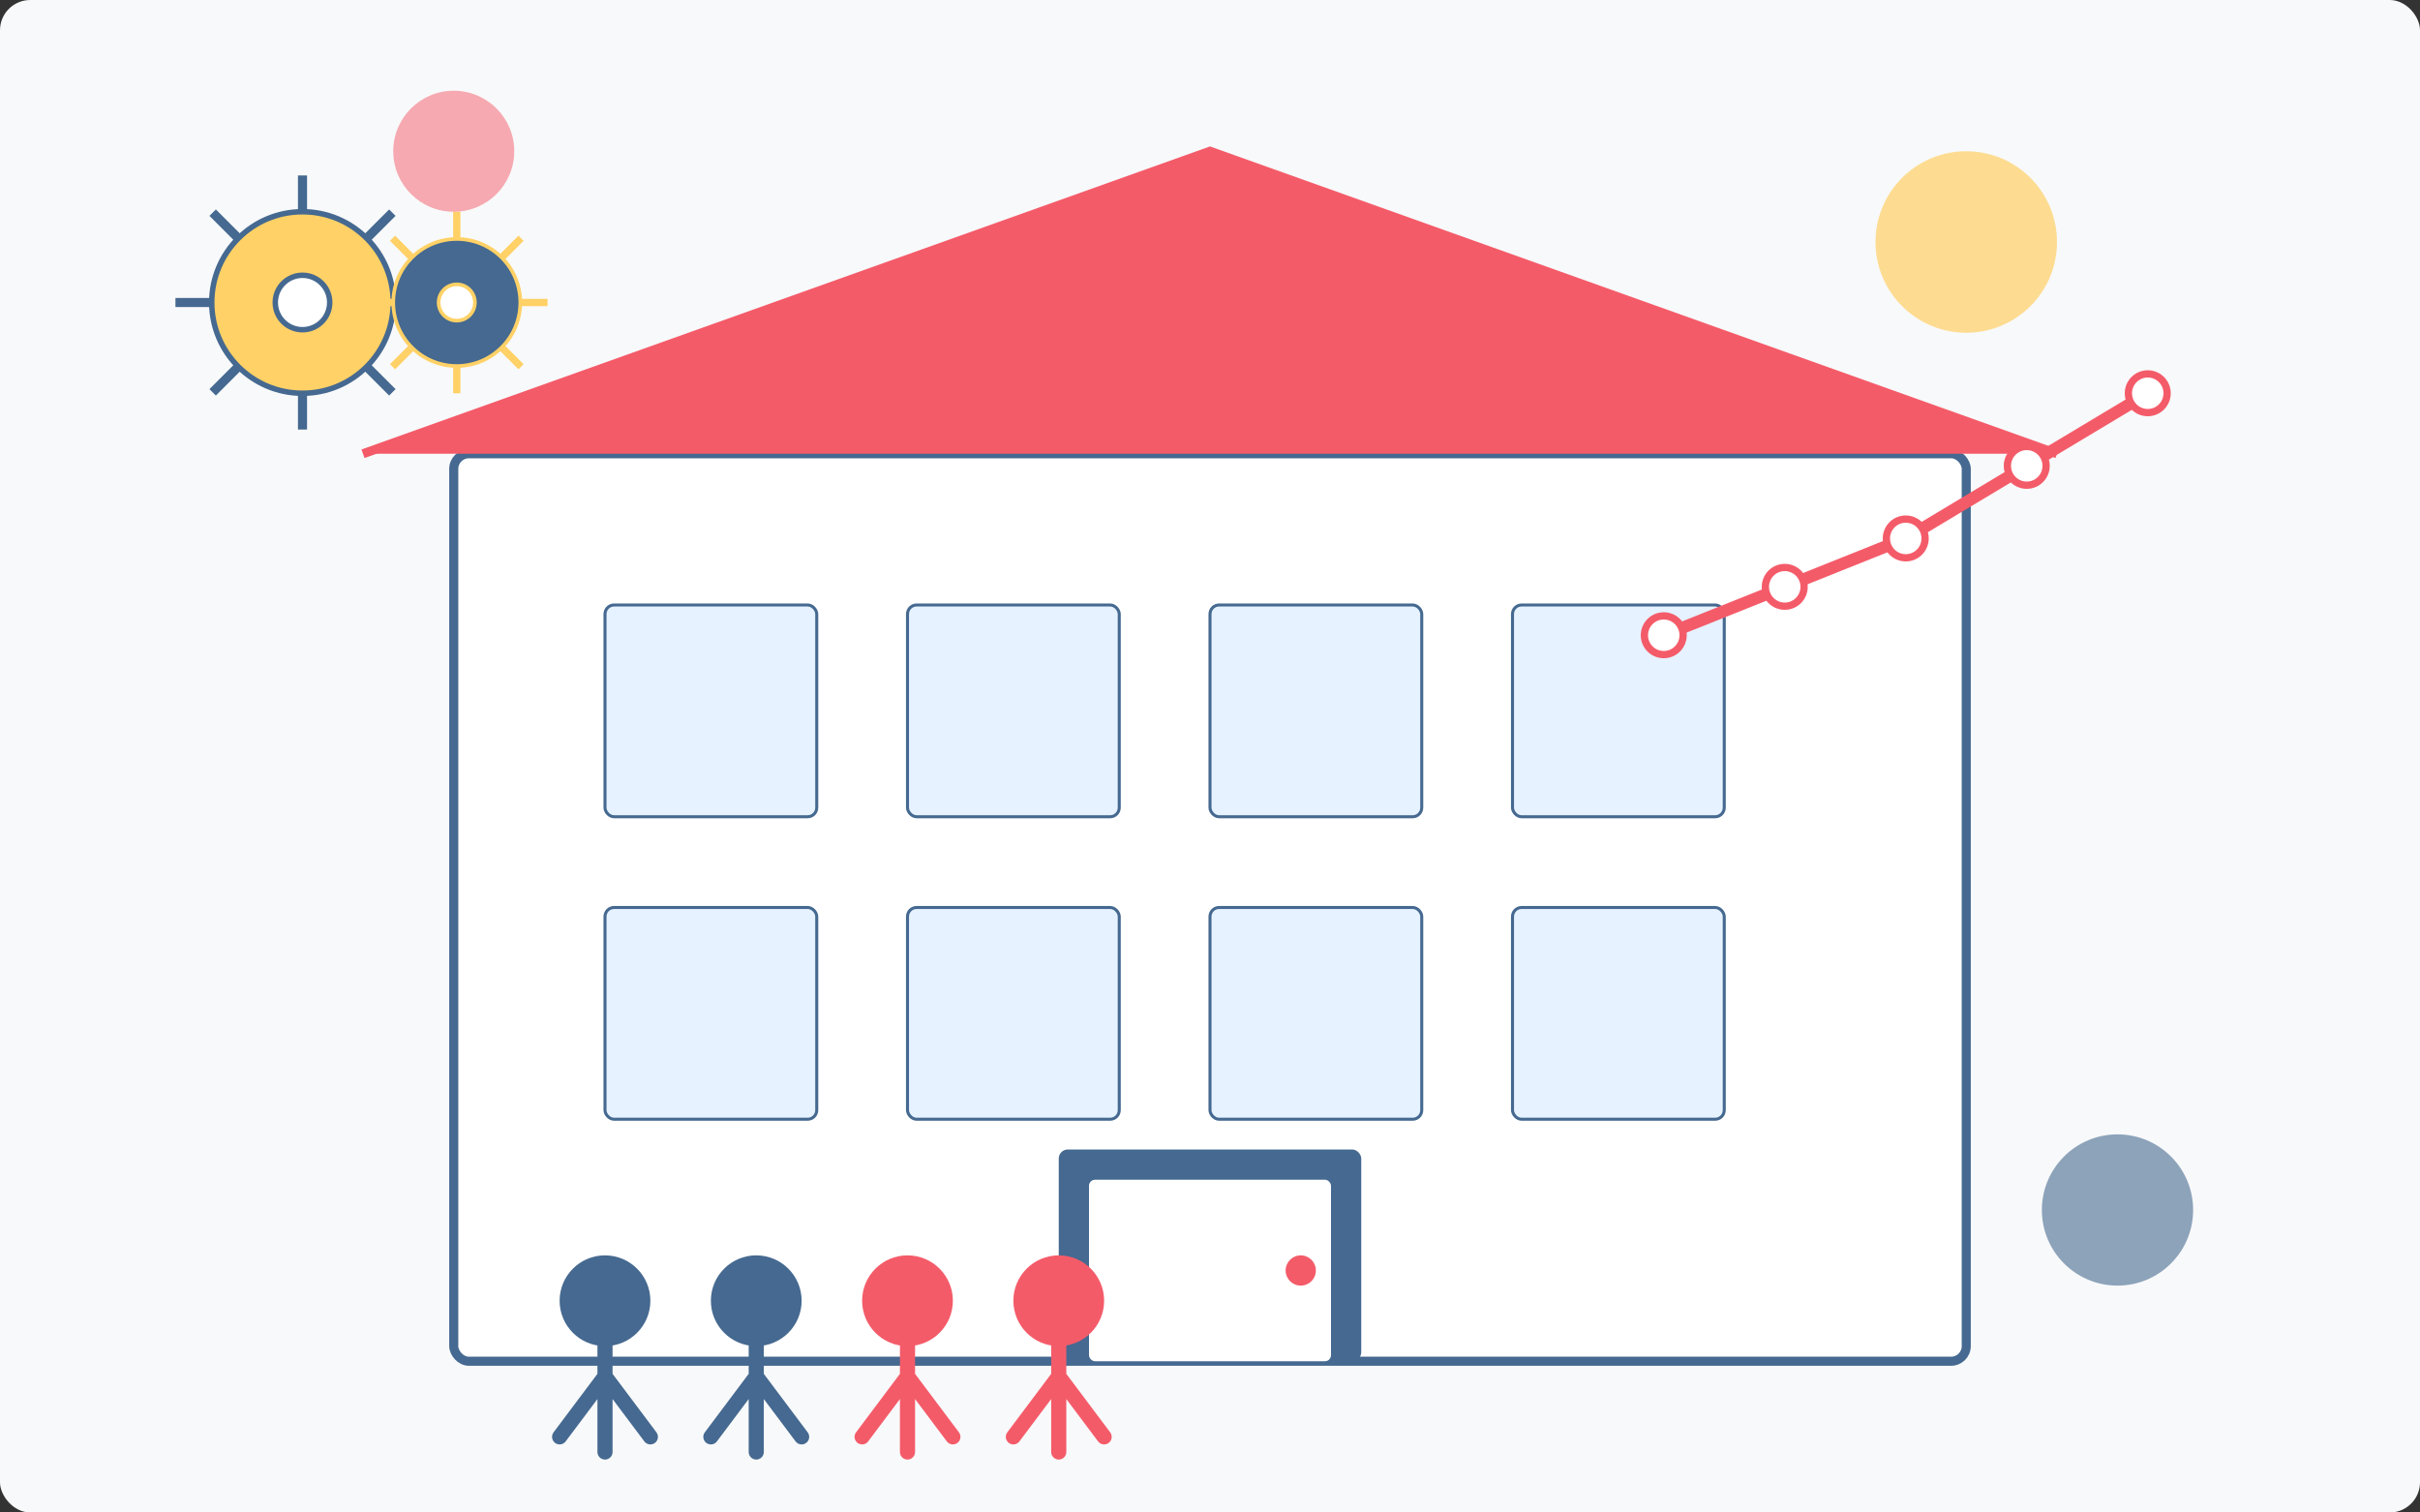 <svg xmlns="http://www.w3.org/2000/svg" viewBox="0 0 800 500" width="800" height="500">
  <rect x="0" y="0" width="800" height="500" fill="#333333" stroke="none"/>
  <!-- Background -->
  <rect width="800" height="500" fill="#f8f9fa" rx="10" ry="10"/>
  
  <!-- Business Building Outline -->
  <rect x="150" y="150" width="500" height="300" fill="#ffffff" stroke="#456990" stroke-width="3" rx="5" ry="5"/>
  
  <!-- Windows -->
  <g fill="#e6f2ff" stroke="#456990" stroke-width="1">
    <rect x="200" y="200" width="70" height="70" rx="3" ry="3"/>
    <rect x="300" y="200" width="70" height="70" rx="3" ry="3"/>
    <rect x="400" y="200" width="70" height="70" rx="3" ry="3"/>
    <rect x="500" y="200" width="70" height="70" rx="3" ry="3"/>
    
    <rect x="200" y="300" width="70" height="70" rx="3" ry="3"/>
    <rect x="300" y="300" width="70" height="70" rx="3" ry="3"/>
    <rect x="400" y="300" width="70" height="70" rx="3" ry="3"/>
    <rect x="500" y="300" width="70" height="70" rx="3" ry="3"/>
  </g>
  
  <!-- Door -->
  <rect x="350" y="380" width="100" height="70" fill="#456990" rx="3" ry="3"/>
  <rect x="360" y="390" width="80" height="60" fill="#ffffff" rx="2" ry="2"/>
  <circle cx="430" cy="420" r="5" fill="#f45b69"/>
  
  <!-- Roof -->
  <path d="M120,150 L400,50 L680,150" fill="#f45b69" stroke="#f45b69" stroke-width="3"/>
  
  <!-- Business Growth Graph -->
  <g transform="translate(550, 130) scale(0.8)">
    <path d="M0,100 L50,80 L100,60 L150,30 L200,0" fill="none" stroke="#f45b69" stroke-width="5" stroke-linecap="round" stroke-linejoin="round"/>
    <circle cx="0" cy="100" r="8" fill="#ffffff" stroke="#f45b69" stroke-width="3"/>
    <circle cx="50" cy="80" r="8" fill="#ffffff" stroke="#f45b69" stroke-width="3"/>
    <circle cx="100" cy="60" r="8" fill="#ffffff" stroke="#f45b69" stroke-width="3"/>
    <circle cx="150" cy="30" r="8" fill="#ffffff" stroke="#f45b69" stroke-width="3"/>
    <circle cx="200" cy="0" r="8" fill="#ffffff" stroke="#f45b69" stroke-width="3"/>
  </g>
  
  <!-- Gears - Representing Optimization -->
  <g transform="translate(100, 100) scale(0.6)">
    <!-- Larger Gear -->
    <circle cx="0" cy="0" r="50" fill="#ffd166" stroke="#456990" stroke-width="3"/>
    <circle cx="0" cy="0" r="15" fill="#ffffff" stroke="#456990" stroke-width="3"/>
    <g stroke="#456990" stroke-width="5">
      <line x1="0" y1="50" x2="0" y2="70" />
      <line x1="35.4" y1="35.4" x2="49.5" y2="49.5" />
      <line x1="50" y1="0" x2="70" y2="0" />
      <line x1="35.4" y1="-35.4" x2="49.5" y2="-49.5" />
      <line x1="0" y1="-50" x2="0" y2="-70" />
      <line x1="-35.4" y1="-35.4" x2="-49.5" y2="-49.5" />
      <line x1="-50" y1="0" x2="-70" y2="0" />
      <line x1="-35.4" y1="35.4" x2="-49.5" y2="49.5" />
    </g>
    
    <!-- Smaller Gear -->
    <g transform="translate(85, 0)">
      <circle cx="0" cy="0" r="35" fill="#456990" stroke="#ffd166" stroke-width="2"/>
      <circle cx="0" cy="0" r="10" fill="#ffffff" stroke="#ffd166" stroke-width="2"/>
      <g stroke="#ffd166" stroke-width="4">
        <line x1="0" y1="35" x2="0" y2="50" />
        <line x1="24.7" y1="24.7" x2="35.4" y2="35.4" />
        <line x1="35" y1="0" x2="50" y2="0" />
        <line x1="24.7" y1="-24.7" x2="35.4" y2="-35.4" />
        <line x1="0" y1="-35" x2="0" y2="-50" />
        <line x1="-24.7" y1="-24.7" x2="-35.4" y2="-35.4" />
        <line x1="-35" y1="0" x2="-50" y2="0" />
        <line x1="-24.7" y1="24.7" x2="-35.4" y2="35.4" />
      </g>
    </g>
  </g>
  
  <!-- Business People Silhouettes -->
  <g transform="translate(200, 430)">
    <!-- Person 1 -->
    <circle cx="0" cy="0" r="15" fill="#456990"/>
    <path d="M0,15 L0,50 M0,25 L-15,45 M0,25 L15,45" stroke="#456990" stroke-width="5" stroke-linecap="round"/>
    
    <!-- Person 2 -->
    <circle cx="50" cy="0" r="15" fill="#456990"/>
    <path d="M50,15 L50,50 M50,25 L35,45 M50,25 L65,45" stroke="#456990" stroke-width="5" stroke-linecap="round"/>
    
    <!-- Person 3 -->
    <circle cx="100" cy="0" r="15" fill="#f45b69"/>
    <path d="M100,15 L100,50 M100,25 L85,45 M100,25 L115,45" stroke="#f45b69" stroke-width="5" stroke-linecap="round"/>
    
    <!-- Person 4 -->
    <circle cx="150" cy="0" r="15" fill="#f45b69"/>
    <path d="M150,15 L150,50 M150,25 L135,45 M150,25 L165,45" stroke="#f45b69" stroke-width="5" stroke-linecap="round"/>
  </g>
  
  <!-- Decorative Elements -->
  <circle cx="650" cy="80" r="30" fill="#ffd166" opacity="0.7"/>
  <circle cx="150" cy="50" r="20" fill="#f45b69" opacity="0.5"/>
  <circle cx="700" cy="400" r="25" fill="#456990" opacity="0.6"/>
</svg>
